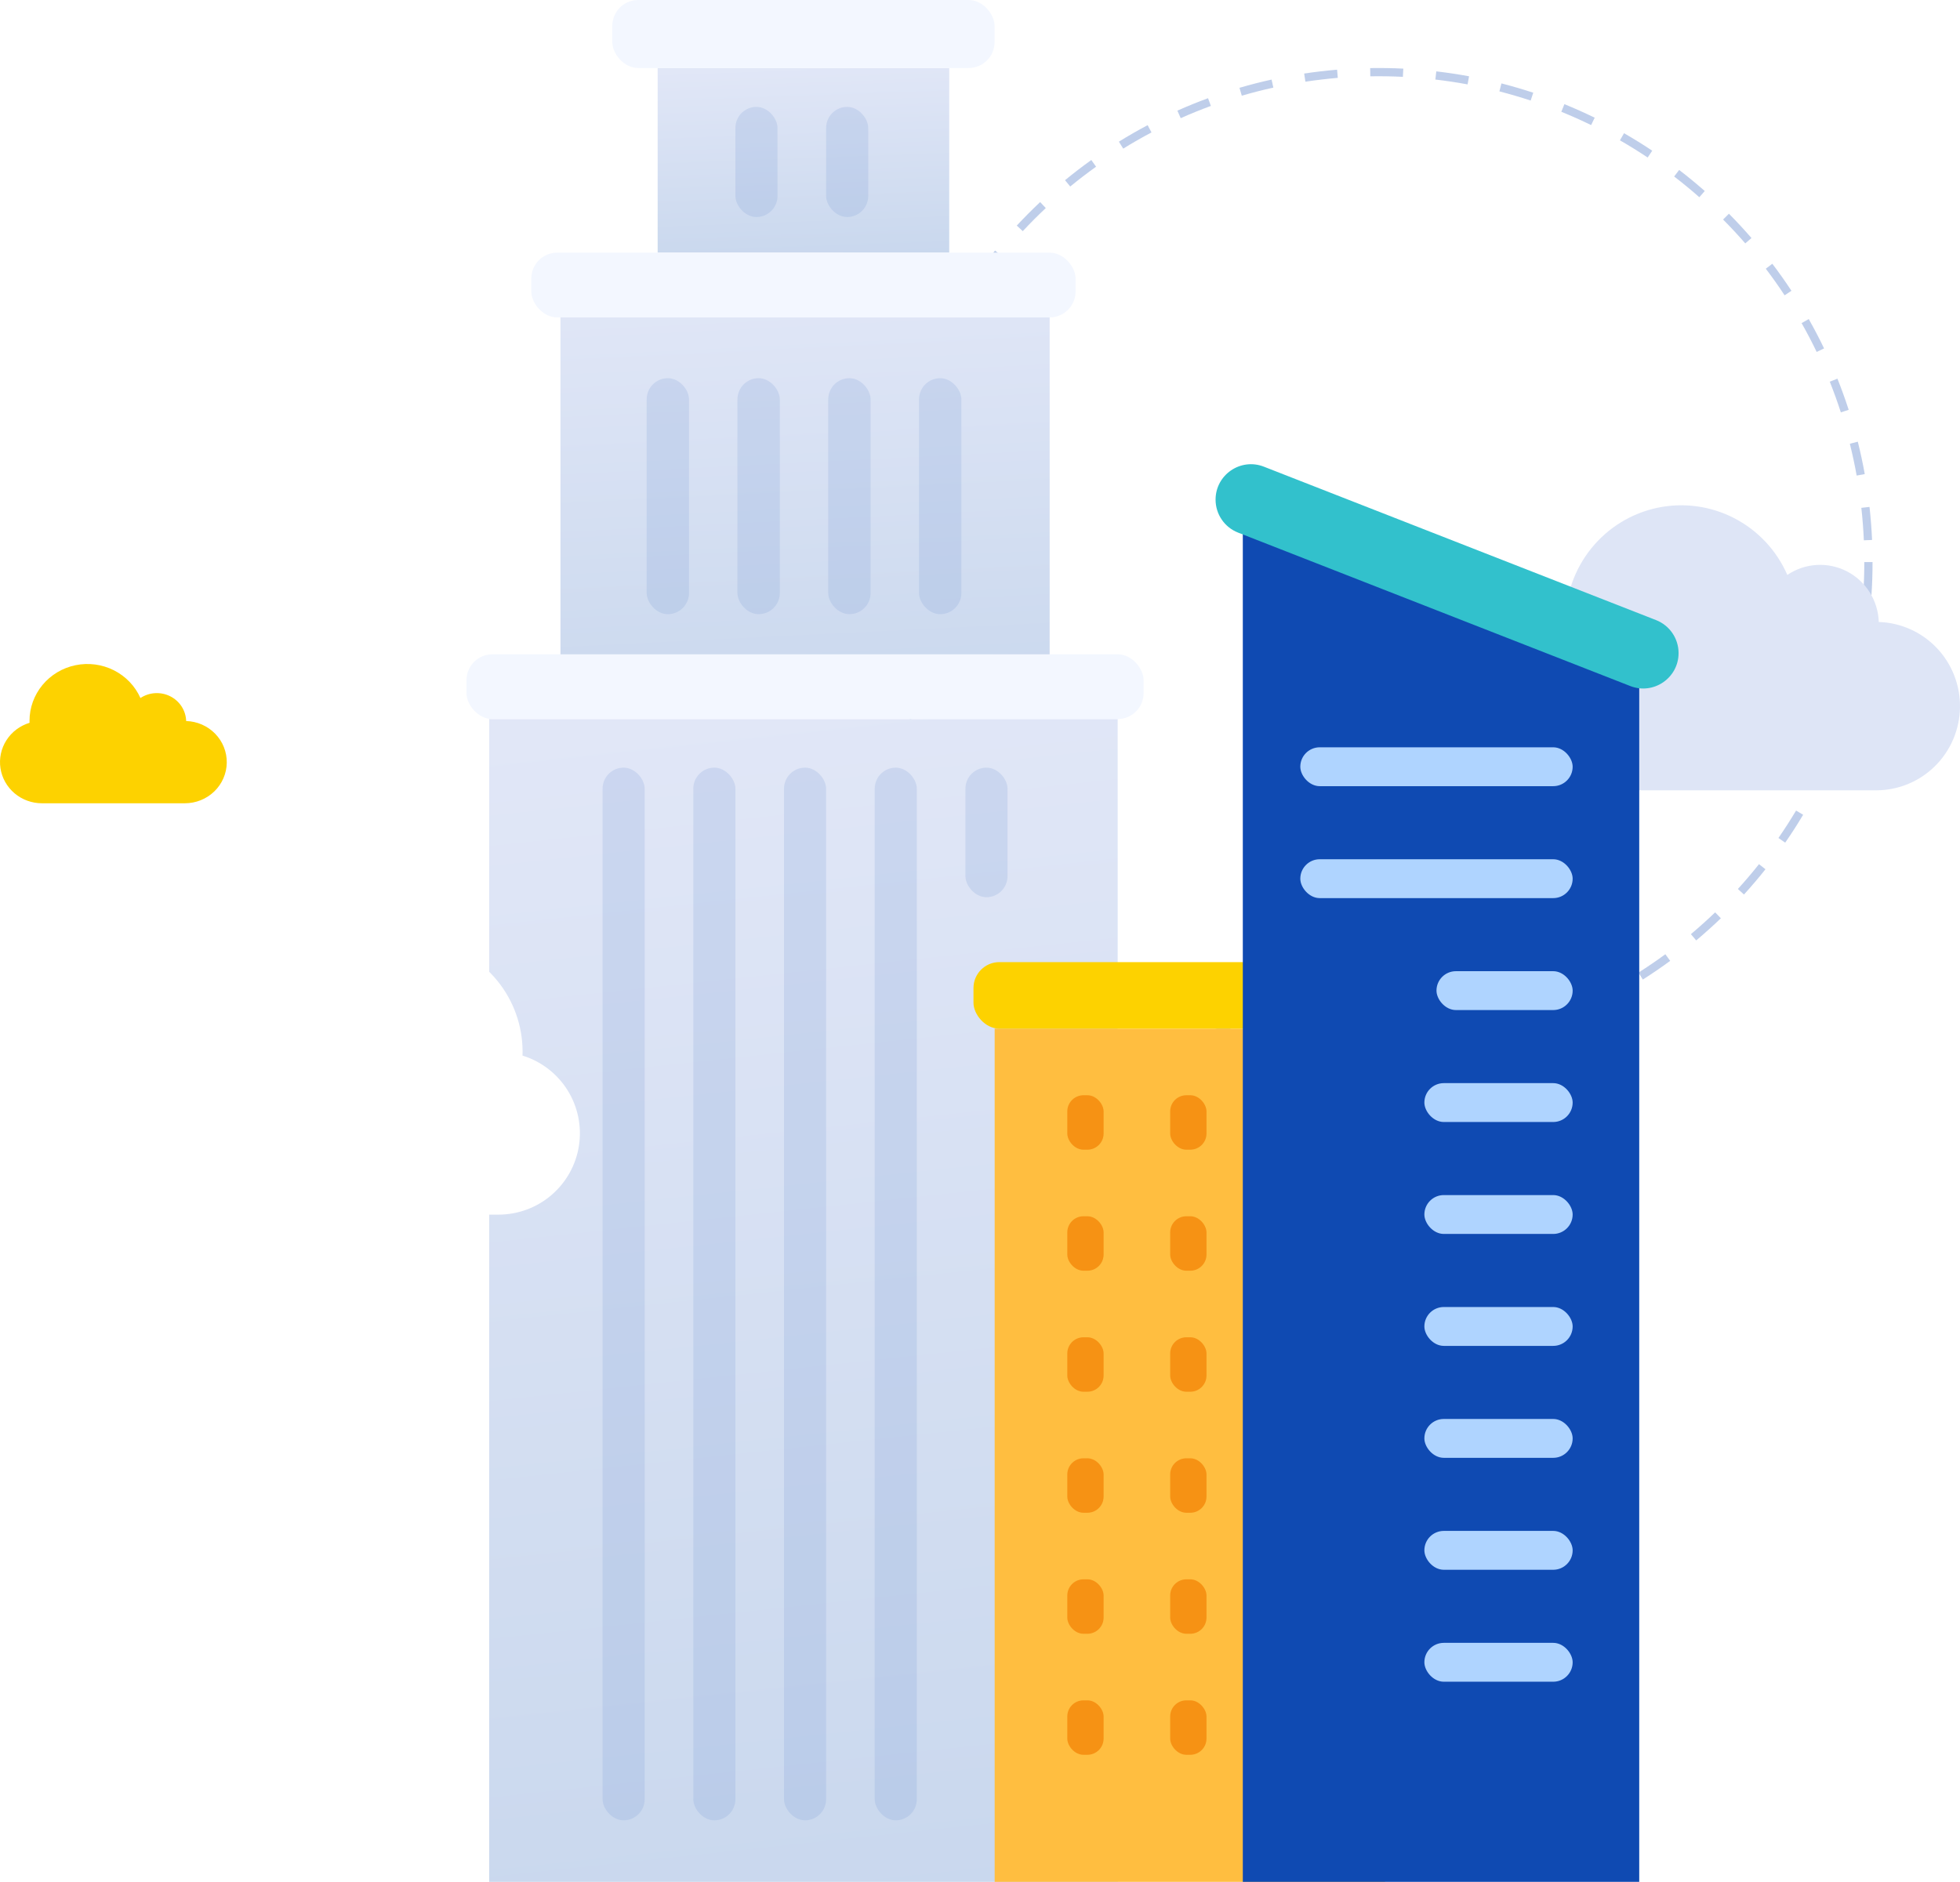 <svg width="605" height="581" viewBox="0 0 605 581" fill="none" xmlns="http://www.w3.org/2000/svg">
<path opacity="0.5" d="M429.775 326L429.711 323.462C433.06 323.373 436.435 323.17 439.746 322.853L439.987 325.378C436.613 325.695 433.187 325.911 429.775 326ZM419.55 325.949C416.15 325.822 412.712 325.569 409.35 325.213L409.617 322.688C412.928 323.031 416.302 323.272 419.651 323.412L419.55 325.949ZM450.136 324.084L449.73 321.584C453.028 321.051 456.352 320.392 459.6 319.643L460.171 322.117C456.86 322.866 453.485 323.538 450.136 324.084ZM399.227 323.805C395.877 323.221 392.516 322.523 389.217 321.711L389.814 319.25C393.061 320.036 396.372 320.734 399.658 321.305L399.227 323.805ZM470.04 319.453L469.305 317.029C472.489 316.052 475.698 314.961 478.819 313.768L479.72 316.141C476.548 317.346 473.288 318.463 470.04 319.453ZM379.36 318.945C376.125 317.917 372.865 316.763 369.706 315.519L370.632 313.159C373.753 314.39 376.937 315.519 380.121 316.534L379.36 318.945ZM489.146 312.182L488.08 309.873C491.112 308.477 494.131 306.967 497.062 305.368L498.28 307.602C495.298 309.226 492.228 310.774 489.146 312.182ZM360.306 311.459C357.236 310.012 354.178 308.426 351.21 306.764L352.453 304.544C355.371 306.181 358.39 307.729 361.397 309.162L360.306 311.459ZM507.096 302.425L505.739 300.28C508.555 298.491 511.359 296.588 514.048 294.609L515.545 296.651C512.805 298.669 509.964 300.598 507.096 302.425ZM342.444 301.473C339.589 299.608 336.76 297.641 334.058 295.611L335.58 293.581C338.245 295.586 341.023 297.527 343.826 299.354L342.444 301.473ZM523.576 290.345L521.939 288.404C524.502 286.247 527.014 283.988 529.424 281.679L531.187 283.506C528.739 285.854 526.176 288.15 523.576 290.345ZM326.079 289.191C323.503 286.97 320.966 284.648 318.556 282.263L320.332 280.448C322.717 282.796 325.203 285.08 327.741 287.262L326.079 289.191ZM538.317 276.172L536.439 274.459C538.698 271.985 540.892 269.397 542.96 266.795L544.952 268.369C542.846 271.033 540.613 273.647 538.317 276.172ZM311.502 274.84C309.257 272.302 307.049 269.663 304.969 266.973L306.973 265.412C309.029 268.052 311.185 270.653 313.405 273.152L311.502 274.84ZM551.041 260.159L548.961 258.713C550.863 255.959 552.69 253.117 554.403 250.25L556.585 251.544C554.847 254.462 552.982 257.368 551.041 260.159ZM298.968 258.687C297.078 255.883 295.251 252.965 293.539 250.021L295.733 248.752C297.421 251.645 299.209 254.513 301.074 257.279L298.968 258.687ZM561.533 242.573L559.274 241.418C560.797 238.437 562.23 235.366 563.537 232.295L565.871 233.298C564.526 236.419 563.068 239.54 561.533 242.573ZM288.705 241.025C287.196 237.98 285.788 234.846 284.494 231.712L286.841 230.747C288.109 233.831 289.505 236.914 290.989 239.896L288.705 241.025ZM569.55 223.743L567.152 222.906C568.256 219.746 569.258 216.511 570.134 213.301L572.582 213.973C571.694 217.234 570.679 220.533 569.55 223.743ZM280.903 222.132C279.825 218.922 278.836 215.623 277.973 212.324L280.421 211.676C281.271 214.912 282.235 218.16 283.301 221.32L280.903 222.132ZM574.967 204.013L572.481 203.505C573.14 200.244 573.698 196.907 574.142 193.583L576.654 193.925C576.21 197.3 575.639 200.701 574.967 204.013ZM275.715 202.35C275.081 199.026 274.548 195.626 274.129 192.25L276.641 191.946C277.047 195.27 277.567 198.62 278.201 201.881L275.715 202.35ZM577.669 183.749L575.132 183.584C575.348 180.26 575.462 176.872 575.462 173.535H577.999C578.012 176.935 577.898 180.374 577.669 183.749ZM273.241 182.049C273.089 179.232 273.013 176.364 273 173.522C273 172.951 273 172.38 273.013 171.822L275.55 171.847C275.55 172.406 275.537 172.964 275.537 173.522C275.537 176.314 275.613 179.13 275.766 181.909L273.241 182.049ZM575.322 166.81C575.17 163.473 574.916 160.098 574.548 156.786L577.073 156.507C577.441 159.882 577.707 163.308 577.859 166.708L575.322 166.81ZM275.994 161.798L273.469 161.608C273.736 158.22 274.116 154.794 274.598 151.444L277.11 151.812C276.616 155.098 276.248 158.474 275.994 161.798ZM573.102 146.825C572.519 143.539 571.796 140.227 570.996 136.992L573.457 136.37C574.282 139.669 575.005 143.032 575.601 146.369L573.102 146.825ZM278.874 141.902L276.387 141.369C277.098 138.058 277.935 134.721 278.874 131.447L281.309 132.145C280.396 135.368 279.571 138.641 278.874 141.902ZM568.218 127.311C567.19 124.126 566.036 120.941 564.806 117.845L567.165 116.906C568.421 120.053 569.588 123.288 570.641 126.524L568.218 127.311ZM284.417 122.578L282.033 121.715C283.187 118.517 284.468 115.32 285.838 112.199L288.16 113.214C286.802 116.284 285.547 119.431 284.417 122.578ZM560.759 108.658C559.312 105.651 557.752 102.657 556.103 99.751L558.31 98.508C559.985 101.464 561.583 104.509 563.042 107.567L560.759 108.658ZM292.511 104.141L290.266 102.961C291.839 99.954 293.539 96.947 295.315 94.054L297.484 95.374C295.733 98.228 294.059 101.172 292.511 104.141ZM550.863 91.174C549.024 88.37 547.07 85.616 545.053 82.964L547.07 81.429C549.113 84.119 551.105 86.936 552.969 89.778L550.863 91.174ZM303.015 86.974L300.947 85.502C302.914 82.723 304.994 79.982 307.138 77.356L309.105 78.955C306.999 81.543 304.944 84.246 303.015 86.974ZM538.723 75.148C536.528 72.623 534.232 70.149 531.872 67.776L533.674 65.987C536.072 68.398 538.406 70.923 540.638 73.486L538.723 75.148ZM315.701 71.367L313.849 69.641C316.171 67.154 318.594 64.718 321.068 62.383L322.806 64.236C320.37 66.52 317.985 68.918 315.701 71.367ZM524.54 60.886C522.028 58.666 519.402 56.521 516.763 54.491L518.311 52.474C521 54.529 523.652 56.724 526.214 58.97L524.54 60.886ZM330.354 57.587L328.743 55.633C331.369 53.476 334.096 51.383 336.862 49.403L338.333 51.471C335.619 53.4 332.929 55.468 330.354 57.587ZM508.593 48.629C505.802 46.776 502.935 44.987 500.03 43.325L501.299 41.13C504.242 42.818 507.173 44.632 510.002 46.523L508.593 48.629ZM346.706 45.888L345.374 43.731C348.267 41.942 351.248 40.229 354.242 38.643L355.434 40.889C352.478 42.45 349.548 44.125 346.706 45.888ZM491.137 38.618C488.131 37.146 485.035 35.776 481.94 34.507L482.891 32.159C486.038 33.441 489.184 34.849 492.241 36.334L491.137 38.618ZM364.454 36.486L363.426 34.164C366.522 32.781 369.706 31.487 372.89 30.32L373.766 32.705C370.619 33.86 367.486 35.129 364.454 36.486ZM472.476 31.043C469.305 30.002 466.057 29.051 462.822 28.213L463.456 25.752C466.755 26.602 470.053 27.566 473.275 28.619L472.476 31.043ZM383.306 29.546L382.595 27.109C385.855 26.158 389.192 25.295 392.503 24.572L393.049 27.046C389.801 27.769 386.515 28.607 383.306 29.546ZM453.003 26.056C449.73 25.447 446.381 24.94 443.057 24.559L443.349 22.034C446.723 22.427 450.123 22.935 453.46 23.556L453.003 26.056ZM402.944 25.219L402.563 22.706C405.925 22.199 409.337 21.805 412.725 21.514L412.94 24.039C409.604 24.331 406.242 24.724 402.944 25.219ZM433.035 23.721C429.686 23.556 426.311 23.506 422.975 23.556L422.937 21.019C426.324 20.968 429.762 21.019 433.162 21.184L433.035 23.721Z" fill="#809FD7"/>
<path d="M579.121 243.999C585.913 244.003 592.435 241.322 597.276 236.535C602.118 231.747 604.891 225.238 604.997 218.414C605.103 211.589 602.532 204.997 597.841 200.061C593.15 195.124 586.715 192.241 579.926 192.032C579.827 188.779 578.861 185.613 577.13 182.862C575.398 180.112 572.965 177.878 570.083 176.394C567.2 174.91 563.975 174.23 560.742 174.424C557.509 174.618 554.387 175.681 551.701 177.5C548.406 169.946 542.625 163.763 535.329 159.987C528.033 156.211 519.666 155.072 511.633 156.763C503.6 158.453 496.391 162.87 491.216 169.271C486.041 175.672 483.215 183.667 483.213 191.914C483.213 192.333 483.222 192.748 483.237 193.164C477.32 195 472.255 198.908 468.962 204.178C465.669 209.448 464.366 215.73 465.29 221.883C466.214 228.036 469.304 233.652 473.998 237.71C478.692 241.769 484.68 244 490.872 244L579.121 243.999Z" fill="#DEE5F6"/>
<path d="M57.06 247.999C60.457 248.001 63.717 246.691 66.138 244.352C68.559 242.013 69.946 238.832 69.998 235.498C70.051 232.163 68.766 228.942 66.421 226.53C64.075 224.118 60.858 222.708 57.463 222.607C57.413 221.017 56.931 219.47 56.065 218.126C55.199 216.782 53.983 215.69 52.541 214.965C51.1 214.24 49.487 213.908 47.871 214.003C46.255 214.098 44.694 214.617 43.351 215.505C41.703 211.815 38.813 208.793 35.165 206.948C31.516 205.103 27.333 204.547 23.317 205.373C19.3 206.199 15.696 208.357 13.108 211.485C10.521 214.612 9.108 218.519 9.107 222.549C9.107 222.754 9.111 222.957 9.119 223.159C6.16 224.057 3.628 225.966 1.981 228.541C0.334 231.116 -0.317 234.186 0.145 237.193C0.607 240.199 2.152 242.943 4.499 244.926C6.846 246.91 9.84 248 12.936 248L57.06 247.999Z" fill="#FDD200"/>
<rect x="173" y="88" width="151" height="130" fill="url(#paint0_linear)"/>
<rect x="203" y="21" width="90" height="57" fill="url(#paint1_linear)"/>
<rect x="151" y="222" width="194" height="359" fill="url(#paint2_linear)"/>
<rect x="144" y="202" width="209" height="20" rx="8" fill="#F3F7FF"/>
<rect x="164" y="78" width="168" height="20" rx="8" fill="#F3F7FF"/>
<rect x="189" width="118" height="21" rx="8" fill="#F3F7FF"/>
<rect x="214" y="237" width="13" height="325" rx="6.5" fill="#809FD7" fill-opacity="0.22"/>
<rect x="270" y="237" width="13" height="325" rx="6.5" fill="#809FD7" fill-opacity="0.22"/>
<rect x="186" y="237" width="13" height="325" rx="6.5" fill="#809FD7" fill-opacity="0.22"/>
<rect x="242" y="237" width="13" height="325" rx="6.5" fill="#809FD7" fill-opacity="0.22"/>
<rect x="298" y="237" width="13" height="40" rx="6.5" fill="#809FD7" fill-opacity="0.22"/>
<rect x="227.63" y="116.76" width="13.077" height="72.859" rx="6.539" fill="#809FD7" fill-opacity="0.22"/>
<rect x="199.608" y="116.76" width="13.077" height="72.859" rx="6.539" fill="#809FD7" fill-opacity="0.22"/>
<rect x="255.653" y="116.76" width="13.077" height="72.859" rx="6.539" fill="#809FD7" fill-opacity="0.22"/>
<rect x="283.675" y="116.76" width="13.077" height="72.859" rx="6.539" fill="#809FD7" fill-opacity="0.22"/>
<rect x="255" y="33" width="13" height="34" rx="6.5" fill="#809FD7" fill-opacity="0.22"/>
<rect x="227" y="33" width="13" height="34" rx="6.5" fill="#809FD7" fill-opacity="0.22"/>
<rect x="307.027" y="317.588" width="120.497" height="263.412" fill="#FFBE40"/>
<rect x="329.445" y="412.865" width="11.209" height="16.814" rx="5" fill="#F69214"/>
<rect x="361.204" y="412.865" width="11.209" height="16.814" rx="5" fill="#F69214"/>
<rect x="392.963" y="412.865" width="11.209" height="16.814" rx="5" fill="#F69214"/>
<rect x="329.445" y="338.138" width="11.209" height="16.814" rx="5" fill="#F69214"/>
<rect x="361.204" y="338.138" width="11.209" height="16.814" rx="5" fill="#F69214"/>
<rect x="392.963" y="338.138" width="11.209" height="16.814" rx="5" fill="#F69214"/>
<rect x="329.445" y="487.592" width="11.209" height="16.814" rx="5" fill="#F69214"/>
<rect x="361.204" y="487.592" width="11.209" height="16.814" rx="5" fill="#F69214"/>
<rect x="392.963" y="487.592" width="11.209" height="16.814" rx="5" fill="#F69214"/>
<rect x="329.445" y="450.228" width="11.209" height="16.814" rx="5" fill="#F69214"/>
<rect x="361.204" y="450.228" width="11.209" height="16.814" rx="5" fill="#F69214"/>
<rect x="392.963" y="450.228" width="11.209" height="16.814" rx="5" fill="#F69214"/>
<rect x="329.445" y="375.502" width="11.209" height="16.814" rx="5" fill="#F69214"/>
<rect x="361.204" y="375.502" width="11.209" height="16.814" rx="5" fill="#F69214"/>
<rect x="392.963" y="375.502" width="11.209" height="16.814" rx="5" fill="#F69214"/>
<rect x="329.445" y="524.955" width="11.209" height="16.814" rx="5" fill="#F69214"/>
<rect x="361.204" y="524.955" width="11.209" height="16.814" rx="5" fill="#F69214"/>
<rect x="392.963" y="524.955" width="11.209" height="16.814" rx="5" fill="#F69214"/>
<rect x="300.489" y="297.039" width="133.574" height="20.55" rx="8" fill="#FDD200"/>
<path d="M383.622 147.585L505.987 204.097V581H383.622V147.585Z" fill="#0F4AB2"/>
<path d="M375.215 154.259C375.215 146.561 382.96 141.275 390.129 144.08L511.183 191.449C515.373 193.088 518.13 197.128 518.13 201.627C518.13 209.325 510.386 214.611 503.217 211.806L382.163 164.437C377.973 162.798 375.215 158.758 375.215 154.259Z" fill="#32C1CC"/>
<rect x="401.37" y="230.719" width="84.067" height="12" rx="6" fill="#AFD4FF"/>
<rect x="401.37" y="265.28" width="84.067" height="12" rx="6" fill="#AFD4FF"/>
<rect x="443.404" y="299.841" width="42.034" height="12" rx="6" fill="#AFD4FF"/>
<rect x="439.667" y="334.402" width="45.77" height="12" rx="6" fill="#AFD4FF"/>
<rect x="439.667" y="403.524" width="45.77" height="12" rx="6" fill="#AFD4FF"/>
<rect x="439.667" y="472.646" width="45.77" height="12" rx="6" fill="#AFD4FF"/>
<rect x="439.667" y="368.963" width="45.77" height="12" rx="6" fill="#AFD4FF"/>
<rect x="439.667" y="438.085" width="45.77" height="12" rx="6" fill="#AFD4FF"/>
<rect x="439.667" y="507.207" width="45.77" height="12" rx="6" fill="#AFD4FF"/>
<g filter="url(#filter0_d)">
<path d="M67.14 370.999C60.541 371.003 54.206 368.413 49.503 363.789C44.8 359.165 42.106 352.878 42.003 346.286C41.9 339.694 44.397 333.326 48.954 328.558C53.511 323.79 59.762 321.005 66.357 320.804C66.454 317.662 67.392 314.603 69.074 311.946C70.756 309.29 73.12 307.132 75.92 305.699C78.72 304.265 81.853 303.608 84.994 303.796C88.134 303.984 91.167 305.01 93.776 306.767C96.977 299.471 102.593 293.498 109.68 289.851C116.768 286.204 124.896 285.104 132.699 286.737C140.503 288.37 147.506 292.636 152.533 298.819C157.56 305.001 160.305 312.724 160.307 320.689C160.307 321.095 160.298 321.496 160.284 321.897C166.032 323.67 170.952 327.445 174.151 332.535C177.351 337.626 178.616 343.694 177.719 349.637C176.821 355.58 173.819 361.004 169.259 364.924C164.699 368.845 158.882 371 152.867 371L67.14 370.999Z" fill="white"/>
</g>
<defs>
<filter id="filter0_d" x="23" y="270" width="176" height="125" filterUnits="userSpaceOnUse" color-interpolation-filters="sRGB">
<feFlood flood-opacity="0" result="BackgroundImageFix"/>
<feColorMatrix in="SourceAlpha" type="matrix" values="0 0 0 0 0 0 0 0 0 0 0 0 0 0 0 0 0 0 127 0"/>
<feOffset dx="1" dy="4"/>
<feGaussianBlur stdDeviation="10"/>
<feColorMatrix type="matrix" values="0 0 0 0 0.314 0 0 0 0 0.553 0 0 0 0 0.839 0 0 0 0.4 0"/>
<feBlend mode="normal" in2="BackgroundImageFix" result="effect1_dropShadow"/>
<feBlend mode="normal" in="SourceGraphic" in2="effect1_dropShadow" result="shape"/>
</filter>
<linearGradient id="paint0_linear" x1="244.949" y1="58.737" x2="253.306" y2="226.746" gradientUnits="userSpaceOnUse">
<stop stop-color="#E6EAF9"/>
<stop offset="1" stop-color="#C8D7ED"/>
</linearGradient>
<linearGradient id="paint1_linear" x1="245.883" y1="8.169" x2="248.582" y2="81.918" gradientUnits="userSpaceOnUse">
<stop stop-color="#E6EAF9"/>
<stop offset="1" stop-color="#C8D7ED"/>
</linearGradient>
<linearGradient id="paint2_linear" x1="243.438" y1="141.19" x2="292.605" y2="601.043" gradientUnits="userSpaceOnUse">
<stop stop-color="#E6EAF9"/>
<stop offset="1" stop-color="#C8D7ED"/>
</linearGradient>
</defs>
</svg>
